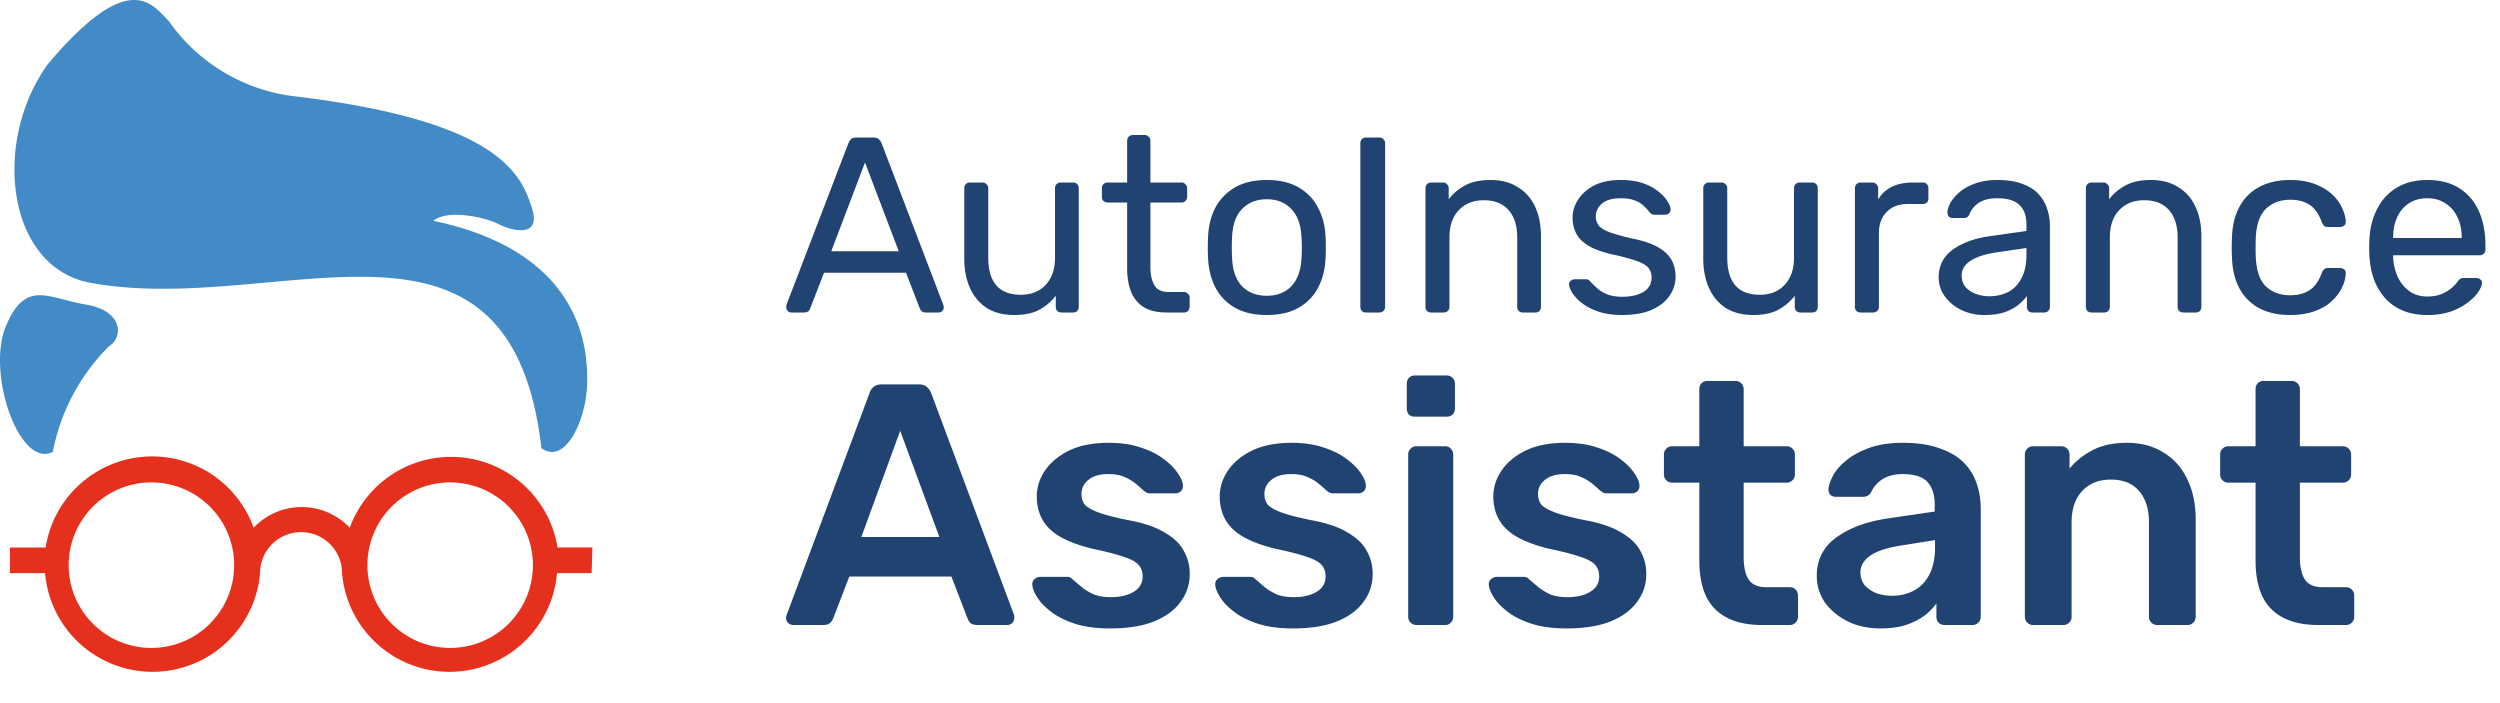 <svg width="160" height="45" fill="none" xmlns="http://www.w3.org/2000/svg"><path d="M50.64 20a.307.307 0 01-.224-.096.307.307 0 01-.096-.224c0-.053.005-.112.016-.176l3.968-10.352a.645.645 0 01.176-.256c.075-.064.187-.096.336-.096h1.088c.139 0 .245.032.32.096.085.064.15.15.192.256l3.952 10.352a.562.562 0 01.032.176c0 .085-.032.16-.096.224a.307.307 0 01-.224.096h-.816c-.128 0-.224-.032-.288-.096a.68.68 0 01-.112-.176l-.88-2.272h-5.248l-.88 2.272a.37.37 0 01-.112.176c-.064.064-.16.096-.288.096h-.816zm2.56-3.92h4.32l-2.16-5.68-2.16 5.68zm11.697 4.08c-.682 0-1.264-.15-1.744-.448a2.941 2.941 0 01-1.072-1.28c-.245-.544-.368-1.168-.368-1.872v-4.512c0-.107.032-.192.096-.256a.37.37 0 01.272-.112h.8a.32.32 0 01.256.112.32.32 0 01.112.256v4.432c0 1.59.694 2.384 2.08 2.384.662 0 1.19-.208 1.584-.624.406-.427.608-1.013.608-1.76v-4.432c0-.107.032-.192.096-.256a.37.37 0 01.272-.112h.784c.118 0 .208.037.272.112.064.064.096.15.096.256v7.584a.404.404 0 01-.096.272c-.064.064-.154.096-.272.096h-.736a.404.404 0 01-.272-.096.404.404 0 01-.096-.272v-.704c-.288.373-.64.672-1.056.896-.405.224-.944.336-1.616.336zm9.77-.16c-.598 0-1.083-.112-1.457-.336a2.035 2.035 0 01-.816-.976c-.17-.427-.256-.928-.256-1.504V12.96H70.89a.404.404 0 01-.272-.096.404.404 0 01-.096-.272v-.544c0-.107.032-.192.096-.256a.37.37 0 01.272-.112h1.248V9.008c0-.107.032-.192.096-.256a.37.37 0 01.272-.112h.752a.32.32 0 01.256.112.32.32 0 01.112.256v2.672h1.984a.32.32 0 01.256.112.32.32 0 01.112.256v.544a.37.37 0 01-.112.272.346.346 0 01-.256.096h-1.984v4.112c0 .501.086.896.256 1.184.171.288.475.432.912.432h.976a.32.32 0 01.256.112.32.32 0 01.112.256v.576a.37.37 0 01-.112.272.346.346 0 01-.256.096h-1.104zm6.41.16c-.811 0-1.489-.155-2.033-.464a3.134 3.134 0 01-1.248-1.28c-.288-.555-.448-1.184-.48-1.888a12.08 12.08 0 01-.016-.688c0-.288.006-.517.016-.688.032-.715.192-1.344.48-1.888a3.24 3.24 0 011.264-1.28c.544-.31 1.216-.464 2.016-.464s1.472.155 2.016.464c.544.31.96.736 1.248 1.28.299.544.464 1.173.496 1.888.011.17.016.4.016.688 0 .277-.005.507-.016.688-.032.704-.192 1.333-.48 1.888-.288.544-.704.97-1.248 1.28-.544.31-1.221.464-2.032.464zm0-1.232c.66 0 1.189-.208 1.583-.624.395-.427.608-1.045.64-1.856a9.5 9.5 0 00.016-.608 9.5 9.5 0 00-.016-.608c-.032-.81-.245-1.424-.64-1.84-.394-.427-.922-.64-1.584-.64-.661 0-1.194.213-1.6.64-.394.416-.602 1.03-.624 1.84-.01.16-.016.363-.016.608s.006.448.016.608c.022.81.23 1.43.624 1.856.406.416.939.624 1.6.624zM87.431 20c-.118 0-.208-.032-.272-.096a.404.404 0 01-.096-.272V9.168c0-.107.032-.192.096-.256a.339.339 0 01.272-.112h.848a.32.32 0 01.256.112.32.32 0 01.112.256v10.464a.37.37 0 01-.112.272.346.346 0 01-.256.096h-.848zm4.167 0a.404.404 0 01-.272-.096.404.404 0 01-.096-.272v-7.584c0-.107.032-.192.096-.256a.37.37 0 01.272-.112h.752a.32.32 0 01.256.112.32.32 0 01.112.256v.704a3.201 3.201 0 011.04-.88c.427-.235.97-.352 1.632-.352.693 0 1.28.155 1.76.464.49.299.859.72 1.104 1.264.245.533.368 1.157.368 1.872v4.512a.404.404 0 01-.096.272.346.346 0 01-.256.096h-.8a.404.404 0 01-.272-.096.404.404 0 01-.096-.272V15.2c0-.747-.181-1.328-.544-1.744-.363-.427-.896-.64-1.6-.64-.662 0-1.195.213-1.6.64-.395.416-.592.997-.592 1.744v4.432a.37.37 0 01-.112.272.346.346 0 01-.256.096h-.8zm12.215.16c-.597 0-1.109-.075-1.536-.224-.427-.15-.773-.33-1.04-.544a2.801 2.801 0 01-.608-.64c-.128-.213-.197-.384-.208-.512a.285.285 0 01.112-.272.426.426 0 01.256-.096h.704c.064 0 .112.01.144.032.043.01.096.053.16.128.139.15.293.299.464.448.171.15.379.272.624.368.256.096.571.144.944.144.544 0 .992-.101 1.344-.304.352-.213.528-.523.528-.928 0-.267-.075-.48-.224-.64-.139-.16-.395-.304-.768-.432a13.053 13.053 0 00-1.504-.4c-.64-.15-1.147-.33-1.52-.544-.373-.224-.64-.485-.8-.784a2.23 2.23 0 01-.24-1.04c0-.395.117-.773.352-1.136.235-.373.576-.677 1.024-.912.459-.235 1.029-.352 1.712-.352.555 0 1.029.07 1.424.208.395.139.72.315.976.528.256.203.448.405.576.608.128.203.197.373.208.512a.32.32 0 01-.096.272.383.383 0 01-.256.096h-.672a.365.365 0 01-.192-.048 1.198 1.198 0 01-.128-.112 3.463 3.463 0 00-.384-.416 1.506 1.506 0 00-.56-.336c-.224-.096-.523-.144-.896-.144-.533 0-.933.112-1.2.336a1.06 1.06 0 00-.4.848c0 .203.059.384.176.544.117.16.341.304.672.432s.821.267 1.472.416c.704.139 1.259.325 1.664.56.405.235.693.507.864.816.171.31.256.667.256 1.072 0 .448-.133.859-.4 1.232-.256.373-.64.672-1.152.896-.501.213-1.125.32-1.872.32zm8.38 0c-.682 0-1.264-.15-1.744-.448a2.948 2.948 0 01-1.072-1.28c-.245-.544-.368-1.168-.368-1.872v-4.512c0-.107.032-.192.096-.256a.372.372 0 01.272-.112h.8a.32.32 0 01.256.112.32.32 0 01.112.256v4.432c0 1.59.694 2.384 2.08 2.384.662 0 1.19-.208 1.584-.624.406-.427.608-1.013.608-1.76v-4.432c0-.107.032-.192.096-.256a.372.372 0 01.272-.112h.784c.118 0 .208.037.272.112.064.064.096.15.096.256v7.584a.404.404 0 01-.096.272c-.064.064-.154.096-.272.096h-.736a.406.406 0 01-.272-.096.404.404 0 01-.096-.272v-.704c-.288.373-.64.672-1.056.896-.405.224-.944.336-1.616.336zm6.889-.16a.406.406 0 01-.272-.096.404.404 0 01-.096-.272v-7.568c0-.107.032-.197.096-.272a.372.372 0 01.272-.112h.736c.107 0 .198.037.272.112a.369.369 0 01.112.272v.704c.214-.363.507-.635.88-.816.374-.181.822-.272 1.344-.272h.64a.32.32 0 01.256.112c.064.064.096.15.096.256v.656a.346.346 0 01-.096.256.345.345 0 01-.256.096h-.96c-.576 0-1.029.17-1.36.512-.33.33-.496.784-.496 1.36v4.704a.369.369 0 01-.112.272.402.402 0 01-.272.096h-.784zm7.905.16a3.28 3.28 0 01-1.456-.32 2.82 2.82 0 01-1.056-.864 2.032 2.032 0 01-.4-1.232c0-.736.299-1.323.896-1.76.598-.437 1.376-.725 2.336-.864l2.384-.336v-.464c0-.512-.149-.912-.448-1.2-.288-.288-.762-.432-1.424-.432-.48 0-.869.096-1.168.288-.288.192-.49.437-.608.736-.064.16-.176.24-.336.24h-.72a.368.368 0 01-.272-.096.432.432 0 01-.08-.256c0-.16.059-.357.176-.592.128-.235.32-.464.576-.688.256-.224.582-.41.976-.56.406-.16.896-.24 1.472-.24.64 0 1.179.085 1.616.256.438.16.779.379 1.024.656.256.277.438.592.544.944.118.352.176.71.176 1.072v5.184a.369.369 0 01-.112.272.345.345 0 01-.256.096h-.736a.368.368 0 01-.272-.096.404.404 0 01-.096-.272v-.688a3.094 3.094 0 01-.56.576 3.236 3.236 0 01-.88.464c-.352.117-.784.176-1.296.176zm.336-1.2c.438 0 .838-.09 1.2-.272.363-.192.646-.485.848-.88.214-.395.32-.89.32-1.488v-.448l-1.856.272c-.757.107-1.328.288-1.712.544-.384.245-.576.56-.576.944 0 .299.086.55.256.752.182.192.406.336.672.432.278.096.56.144.848.144zm6.541 1.04a.402.402 0 01-.272-.096.404.404 0 01-.096-.272v-7.584c0-.107.032-.192.096-.256a.369.369 0 01.272-.112h.752a.32.32 0 01.256.112c.074.064.112.15.112.256v.704a3.198 3.198 0 011.04-.88c.426-.235.97-.352 1.632-.352.693 0 1.28.155 1.76.464.49.299.858.72 1.104 1.264.245.533.368 1.157.368 1.872v4.512a.404.404 0 01-.096.272.348.348 0 01-.257.096h-.799a.402.402 0 01-.272-.096.404.404 0 01-.096-.272V15.2c0-.747-.182-1.328-.544-1.744-.363-.427-.896-.64-1.6-.64-.662 0-1.195.213-1.6.64-.395.416-.592.997-.592 1.744v4.432a.373.373 0 01-.112.272.348.348 0 01-.257.096h-.799zm12.695.16c-.758 0-1.414-.144-1.968-.432a3.131 3.131 0 01-1.264-1.264c-.299-.555-.459-1.216-.48-1.984a9.846 9.846 0 01-.016-.64c0-.267.005-.48.016-.64.021-.768.181-1.424.48-1.968.298-.555.72-.976 1.264-1.264.554-.299 1.21-.448 1.968-.448.618 0 1.146.085 1.584.256.448.17.816.39 1.104.656.288.267.501.555.64.864.149.31.229.603.24.88a.283.283 0 01-.096.256.406.406 0 01-.272.096h-.768c-.107 0-.187-.021-.24-.064a.865.865 0 01-.16-.256c-.192-.523-.454-.89-.784-1.104-.331-.213-.742-.32-1.232-.32-.64 0-1.163.197-1.568.592-.395.395-.608 1.03-.64 1.904-.011.384-.011.757 0 1.12.032.885.245 1.525.64 1.92.405.384.928.576 1.568.576.49 0 .901-.107 1.232-.32.33-.213.592-.581.784-1.104a.649.649 0 01.16-.24c.053-.053.133-.08.24-.08h.768c.106 0 .197.032.272.096.074.064.106.15.096.256a2.356 2.356 0 01-.144.688 2.673 2.673 0 01-.416.72 3.082 3.082 0 01-.688.64 3.85 3.85 0 01-1.008.448 4.9 4.9 0 01-1.312.16zm8.78 0c-1.099 0-1.974-.336-2.624-1.008-.651-.683-1.008-1.61-1.072-2.784a6.942 6.942 0 01-.016-.528c0-.224.005-.405.016-.544.042-.757.218-1.419.528-1.984a3.295 3.295 0 011.264-1.328c.544-.31 1.178-.464 1.904-.464.81 0 1.488.17 2.032.512.554.341.976.827 1.264 1.456.288.63.432 1.365.432 2.208v.272a.34.34 0 01-.112.272.347.347 0 01-.256.096h-5.536v.144c.021.437.117.848.288 1.232.17.373.416.677.736.912s.704.352 1.152.352c.384 0 .704-.059.96-.176a2.61 2.61 0 00.624-.384c.16-.15.266-.261.32-.336.096-.139.17-.219.224-.24a.515.515 0 01.256-.048h.768c.106 0 .192.032.256.096.074.053.106.133.096.24-.011.16-.096.357-.256.592-.16.224-.39.448-.688.672-.299.224-.662.41-1.088.56a4.765 4.765 0 01-1.472.208zm-2.176-4.928h4.384v-.048c0-.48-.091-.907-.272-1.28a2.029 2.029 0 00-.752-.88c-.331-.224-.726-.336-1.184-.336-.459 0-.854.112-1.184.336-.32.213-.566.507-.736.88-.171.373-.256.8-.256 1.28v.048zM50.77 40a.499.499 0 01-.33-.132.448.448 0 01-.132-.33.54.54 0 01.044-.198l5.302-14.19a.79.79 0 01.242-.374c.132-.117.308-.176.528-.176h2.398c.22 0 .389.059.506.176a.967.967 0 01.264.374l5.302 14.19c.015.073.022.14.022.198a.448.448 0 01-.132.33.422.422 0 01-.308.132h-1.914c-.205 0-.36-.044-.462-.132a.889.889 0 01-.176-.286l-1.034-2.684h-6.534l-1.034 2.684a.775.775 0 01-.198.286c-.088.088-.235.132-.44.132H50.77zm4.356-5.632h4.994l-2.508-6.798-2.486 6.798zM71.04 40.22c-.88 0-1.635-.103-2.266-.308-.616-.205-1.122-.462-1.518-.77-.396-.308-.69-.616-.88-.924-.19-.308-.293-.565-.308-.77-.015-.161.03-.286.132-.374a.56.56 0 01.374-.154h1.738c.059 0 .11.007.154.022a.535.535 0 01.176.132c.19.161.389.33.594.506.22.176.477.33.77.462.293.117.66.176 1.1.176.572 0 1.049-.11 1.43-.33.396-.235.594-.565.594-.99 0-.308-.088-.557-.264-.748-.161-.19-.47-.36-.924-.506-.455-.161-1.1-.33-1.936-.506-.821-.19-1.503-.433-2.046-.726-.543-.293-.946-.66-1.21-1.1-.264-.44-.396-.953-.396-1.54 0-.572.169-1.115.506-1.628.352-.528.865-.96 1.54-1.298.69-.337 1.54-.506 2.552-.506.792 0 1.481.103 2.068.308.587.19 1.07.433 1.452.726.396.293.697.594.902.902.205.293.315.55.33.77a.471.471 0 01-.132.396.526.526 0 01-.352.132h-1.628a.437.437 0 01-.198-.044 1.153 1.153 0 01-.176-.11c-.161-.147-.337-.3-.528-.462a2.71 2.71 0 00-.704-.418c-.264-.132-.616-.198-1.056-.198-.557 0-.983.125-1.276.374-.293.235-.44.535-.44.902 0 .25.066.47.198.66.147.176.433.345.858.506.425.161 1.07.33 1.936.506.983.176 1.76.44 2.332.792.587.337.997.733 1.232 1.188.25.44.374.931.374 1.474 0 .66-.198 1.254-.594 1.782-.381.528-.953.946-1.716 1.254-.748.293-1.68.44-2.794.44zm11.709 0c-.88 0-1.635-.103-2.266-.308-.616-.205-1.122-.462-1.518-.77-.396-.308-.69-.616-.88-.924-.19-.308-.293-.565-.308-.77-.015-.161.03-.286.132-.374a.56.56 0 01.374-.154h1.738c.059 0 .11.007.154.022a.535.535 0 01.176.132c.19.161.389.33.594.506.22.176.477.33.77.462.293.117.66.176 1.1.176.572 0 1.049-.11 1.43-.33.396-.235.594-.565.594-.99 0-.308-.088-.557-.264-.748-.161-.19-.47-.36-.924-.506-.455-.161-1.1-.33-1.936-.506-.821-.19-1.503-.433-2.046-.726-.543-.293-.946-.66-1.21-1.1-.264-.44-.396-.953-.396-1.54 0-.572.169-1.115.506-1.628.352-.528.865-.96 1.54-1.298.69-.337 1.54-.506 2.552-.506.792 0 1.481.103 2.068.308.587.19 1.07.433 1.452.726.396.293.697.594.902.902.205.293.315.55.33.77a.471.471 0 01-.132.396.526.526 0 01-.352.132H85.3a.437.437 0 01-.198-.044 1.153 1.153 0 01-.176-.11c-.161-.147-.337-.3-.528-.462a2.71 2.71 0 00-.704-.418c-.264-.132-.616-.198-1.056-.198-.557 0-.983.125-1.276.374-.293.235-.44.535-.44.902 0 .25.066.47.198.66.147.176.433.345.858.506.425.161 1.07.33 1.936.506.983.176 1.76.44 2.332.792.587.337.997.733 1.232 1.188.25.44.374.931.374 1.474 0 .66-.198 1.254-.594 1.782-.381.528-.953.946-1.716 1.254-.748.293-1.68.44-2.794.44zm7.903-.22a.509.509 0 01-.374-.154.51.51 0 01-.154-.374V29.088a.51.51 0 01.154-.374.509.509 0 01.374-.154h1.826c.161 0 .286.051.374.154a.51.51 0 01.154.374v10.384a.51.51 0 01-.154.374.466.466 0 01-.374.154h-1.826zm-.088-13.332a.587.587 0 01-.396-.132.587.587 0 01-.132-.396v-1.584c0-.147.044-.271.132-.374a.536.536 0 01.396-.154h2.002c.161 0 .293.051.396.154a.51.51 0 01.154.374v1.584a.536.536 0 01-.154.396.587.587 0 01-.396.132h-2.002zm9.695 13.552c-.88 0-1.636-.103-2.266-.308-.616-.205-1.122-.462-1.518-.77-.396-.308-.69-.616-.88-.924-.191-.308-.294-.565-.308-.77-.015-.161.029-.286.132-.374a.56.56 0 01.374-.154h1.738c.058 0 .11.007.154.022a.536.536 0 01.176.132l.594.506c.22.176.476.33.77.462.293.117.66.176 1.1.176.572 0 1.048-.11 1.43-.33.396-.235.594-.565.594-.99 0-.308-.088-.557-.264-.748-.162-.19-.47-.36-.924-.506-.455-.161-1.1-.33-1.936-.506-.822-.19-1.504-.433-2.046-.726-.543-.293-.946-.66-1.21-1.1-.264-.44-.396-.953-.396-1.54 0-.572.168-1.115.506-1.628.352-.528.865-.96 1.54-1.298.689-.337 1.54-.506 2.552-.506.792 0 1.481.103 2.068.308.586.19 1.07.433 1.452.726.396.293.696.594.902.902.205.293.315.55.33.77a.475.475 0 01-.132.396.526.526 0 01-.352.132h-1.628a.433.433 0 01-.198-.044 1.107 1.107 0 01-.176-.11 22 22 0 00-.528-.462 2.726 2.726 0 00-.704-.418c-.264-.132-.616-.198-1.056-.198-.558 0-.983.125-1.276.374-.294.235-.44.535-.44.902 0 .25.066.47.198.66.146.176.432.345.858.506.425.161 1.07.33 1.936.506.982.176 1.76.44 2.332.792.586.337.997.733 1.232 1.188.249.44.374.931.374 1.474 0 .66-.198 1.254-.594 1.782-.382.528-.954.946-1.716 1.254-.748.293-1.68.44-2.794.44zm12.502-.22c-.88 0-1.621-.154-2.222-.462a2.945 2.945 0 01-1.342-1.364c-.294-.616-.44-1.379-.44-2.288v-4.994h-1.738a.507.507 0 01-.374-.154.508.508 0 01-.154-.374v-1.276c0-.147.051-.271.154-.374a.507.507 0 01.374-.154h1.738v-3.652c0-.147.044-.271.132-.374a.534.534 0 01.396-.154h1.782a.51.51 0 01.374.154.512.512 0 01.154.374v3.652h2.75a.51.51 0 01.374.154.512.512 0 01.154.374v1.276a.512.512 0 01-.154.374.51.51 0 01-.374.154h-2.75v4.774c0 .601.102 1.07.308 1.408.22.337.594.506 1.122.506h1.518a.51.51 0 01.374.154.512.512 0 01.154.374v1.364a.512.512 0 01-.154.374.51.51 0 01-.374.154h-1.782zm7.583.22c-.762 0-1.452-.147-2.068-.44-.616-.308-1.107-.711-1.474-1.21a2.966 2.966 0 01-.528-1.716c0-1.027.411-1.84 1.232-2.442.836-.616 1.936-1.027 3.3-1.232l3.014-.44v-.462c0-.616-.154-1.093-.462-1.43-.308-.337-.836-.506-1.584-.506-.528 0-.96.11-1.298.33a1.924 1.924 0 00-.726.836.56.56 0 01-.506.286h-1.738c-.161 0-.286-.044-.374-.132a.534.534 0 01-.11-.352c.015-.235.11-.52.286-.858.176-.337.455-.66.836-.968.382-.323.873-.594 1.474-.814.602-.22 1.328-.33 2.178-.33.924 0 1.702.117 2.332.352.646.22 1.159.52 1.54.902.382.381.66.829.836 1.342.176.513.264 1.056.264 1.628v6.908a.508.508 0 01-.154.374.507.507 0 01-.374.154h-1.782a.537.537 0 01-.396-.154.555.555 0 01-.132-.374v-.858c-.19.279-.447.543-.77.792a4.471 4.471 0 01-1.188.594c-.454.147-.997.22-1.628.22zm.748-2.09c.514 0 .976-.11 1.386-.33.426-.22.756-.557.99-1.012.25-.47.374-1.056.374-1.76v-.462l-2.2.352c-.865.132-1.51.345-1.936.638-.425.293-.638.653-.638 1.078 0 .323.096.601.286.836.206.22.462.389.77.506.308.103.631.154.968.154zm9.027 1.87a.507.507 0 01-.374-.154.508.508 0 01-.154-.374V29.088c0-.147.051-.271.154-.374a.507.507 0 01.374-.154h1.804a.51.51 0 01.374.154.512.512 0 01.154.374v.902c.381-.47.865-.858 1.452-1.166.601-.323 1.342-.484 2.222-.484.894 0 1.672.205 2.332.616.66.396 1.166.96 1.518 1.694.366.733.55 1.613.55 2.64v6.182a.512.512 0 01-.154.374.51.51 0 01-.374.154h-1.936a.507.507 0 01-.374-.154.508.508 0 01-.154-.374v-6.05c0-.85-.213-1.518-.638-2.002-.411-.484-1.012-.726-1.804-.726-.763 0-1.372.242-1.826.726-.455.484-.682 1.151-.682 2.002v6.05a.512.512 0 01-.154.374.51.51 0 01-.374.154h-1.936zm18.241 0c-.88 0-1.62-.154-2.222-.462a2.954 2.954 0 01-1.342-1.364c-.293-.616-.44-1.379-.44-2.288v-4.994h-1.738a.51.51 0 01-.374-.154.512.512 0 01-.154-.374v-1.276c0-.147.052-.271.154-.374a.51.51 0 01.374-.154h1.738v-3.652c0-.147.044-.271.132-.374a.537.537 0 01.396-.154h1.782c.147 0 .272.051.374.154a.508.508 0 01.154.374v3.652h2.75c.147 0 .272.051.374.154a.508.508 0 01.154.374v1.276a.508.508 0 01-.154.374.507.507 0 01-.374.154h-2.75v4.774c0 .601.103 1.07.308 1.408.22.337.594.506 1.122.506h1.518c.147 0 .272.051.374.154a.508.508 0 01.154.374v1.364a.508.508 0 01-.154.374.507.507 0 01-.374.154h-1.782z" fill="#214372"/><path d="M3.069 4.096C-.506 9.016.379 17.1 5.79 18.1c12.02 2.214 26.86-6.723 28.86 10.577 1.46 1.099 2.821-1.64 2.92-3.985.098-2.345-.28-8.56-9.84-10.56.984-.804 3.526-.148 4.15.197.622.344 2.853 1.082 2.148-1.066-.706-2.149-2.132-5.56-15.317-7.117a11.478 11.478 0 01-7.903-4.789c-1.1-1.115-2.542-3.41-7.74 2.74zm.31 24.827a12.986 12.986 0 013.607-6.772c.87-.509.968-2.247-1.475-2.657-2.444-.41-3.87-1.64-5.133 1.378-1.263 3.017.87 9.134 3 8.051z" fill="#428BC6"/><path d="M37.913 35.039h-2.23a6.904 6.904 0 00-13.3-1.263 4.23 4.23 0 00-6.15 0A6.903 6.903 0 002.919 35.04H.638v1.64h2.247a6.904 6.904 0 0013.758 0 2.624 2.624 0 015.248 0 6.904 6.904 0 0013.758 0h2.214l.05-1.64zM9.69 41.467a5.296 5.296 0 110-10.593 5.296 5.296 0 010 10.593zm19.12 0a5.296 5.296 0 110-10.593 5.296 5.296 0 010 10.593z" fill="#E6301E"/></svg>